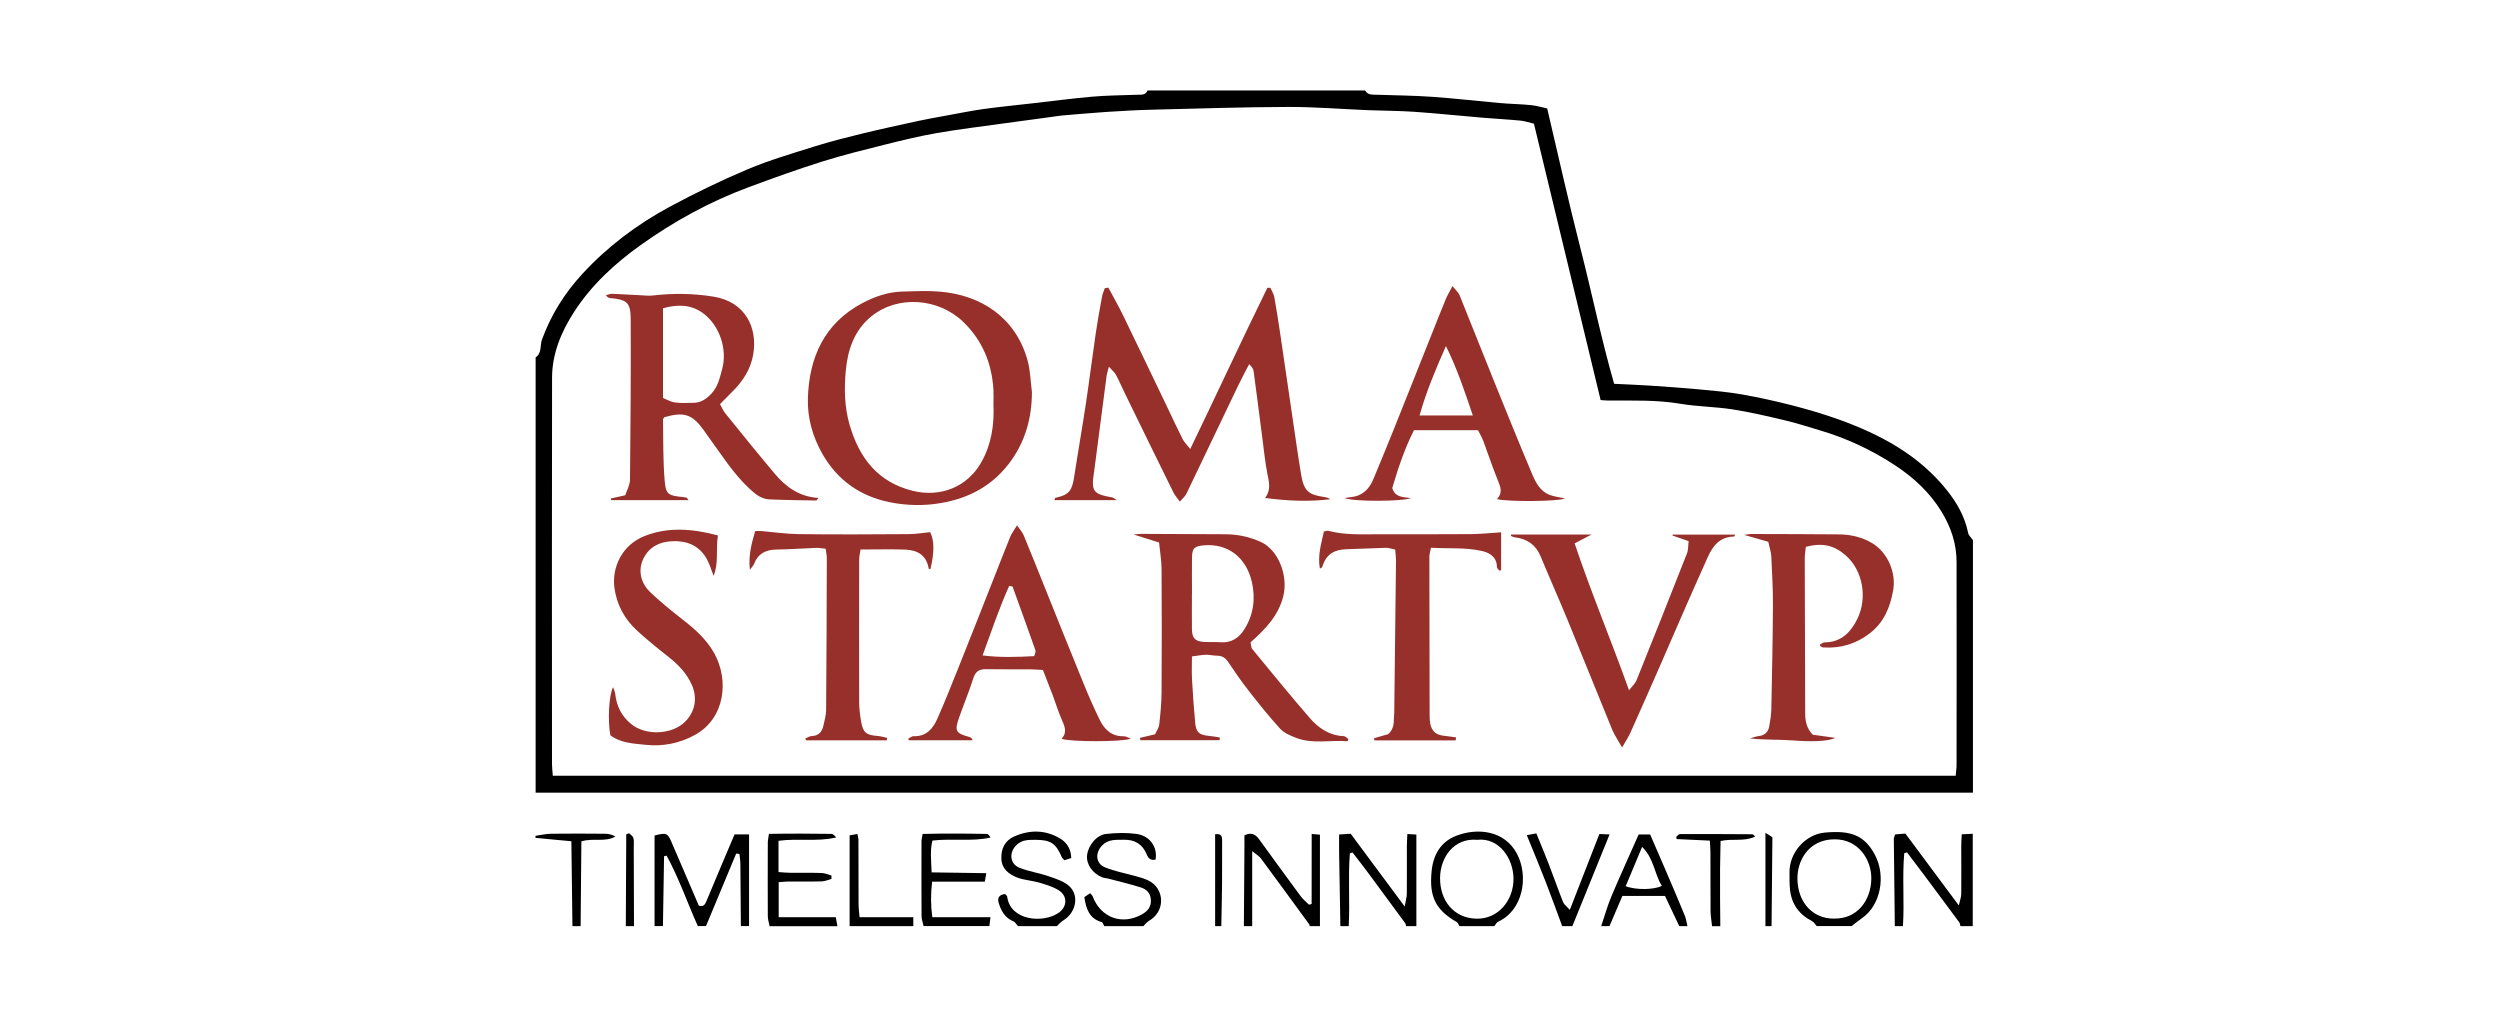 <?xml version="1.0" encoding="UTF-8"?>
<svg id="logo" xmlns="http://www.w3.org/2000/svg" viewBox="0 0 400 162">
  <defs>
    <style>
      .cls-1 {
        fill: #000;
      }

      .cls-1, .cls-2 {
        stroke-width: 0px;
      }

      .cls-2 {
        fill: #97302a;
      }
    </style>
  </defs>
  <path class="cls-1" d="M218.41,14.47c.43.77,1.18.66,1.89.69,2.95.1,5.9.12,8.84.33,3.59.25,7.16.67,10.75.99,1.69.15,3.38.17,5.07.34.9.09,1.79.36,2.59.53,1.78,7.55,3.41,14.91,5.28,22.22,1.86,7.25,3.35,14.59,5.43,21.84,2.07.1,3.91.17,5.76.29,2.61.17,5.22.36,7.83.6,2.28.21,4.56.41,6.81.8,2.73.48,5.44,1.08,8.13,1.77,2.52.65,5.03,1.39,7.48,2.27,6.58,2.38,12.65,5.61,17.15,11.19,1.65,2.05,2.95,4.3,3.48,6.93.08.42.51.77.77,1.16v40.41c-2.13,0-4.27,0-6.4,0-73.7,0-147.41,0-221.11,0-.82,0-1.64,0-2.46,0V57.18c1.04-.7.67-1.89,1.01-2.83,1.43-3.95,3.63-7.45,6.46-10.52,4.03-4.38,8.76-7.93,13.97-10.74,4.06-2.19,8.23-4.21,12.47-6,3.49-1.47,7.16-2.54,10.79-3.68,2.49-.78,5.02-1.42,7.56-2.04,2.96-.72,5.93-1.36,8.91-2.01,1.49-.32,2.99-.59,4.5-.86,1.98-.36,3.96-.77,5.95-1.05,2.59-.36,5.2-.61,7.8-.91,3.2-.36,6.39-.79,9.6-1.07,2.39-.21,4.81-.22,7.21-.31.64-.03,1.36.12,1.68-.69h34.83ZM88.42,124.12h224.49c.05-.66.14-1.19.14-1.72,0-10.84.03-21.68,0-32.52,0-2.89-.9-5.56-2.41-8.02-1.86-3.04-4.41-5.41-7.34-7.35-3.78-2.5-7.86-4.41-12.22-5.69-1.87-.55-3.73-1.16-5.63-1.6-2.75-.65-5.52-1.3-8.31-1.73-2.75-.42-5.56-.43-8.3-.89-3.81-.64-7.63-.5-11.45-.51-.42,0-.83-.05-1.29-.08-3.57-14.8-7.11-29.48-10.67-44.22-.76-.18-1.44-.42-2.13-.49-1.96-.19-3.92-.29-5.88-.45-3.7-.31-7.39-.7-11.09-.96-2.45-.17-4.92-.16-7.38-.26-4.26-.17-8.51-.53-12.77-.52-7.27.02-14.54.26-21.81.44-2.46.06-4.91.2-7.37.36-2.4.16-4.79.38-7.18.58-.44.04-.87.12-1.3.18-2.7.37-5.4.72-8.11,1.1-3.51.49-7.03.91-10.51,1.52-2.73.47-5.43,1.13-8.12,1.8-3.43.86-6.86,1.7-10.23,2.76-3.98,1.25-7.91,2.67-11.82,4.12-6.16,2.29-11.87,5.42-17.21,9.23-4.17,2.98-7.89,6.4-10.68,10.73-2.07,3.21-3.51,6.68-3.51,10.55-.04,20.59-.02,41.17-.01,61.76,0,.59.08,1.17.13,1.88Z"/>
  <path class="cls-1" d="M104.73,148.18v-14.5c1.91-.48,2.09-.39,2.7,1.03,1.45,3.39,2.91,6.77,4.39,10.21.87.24,1.05-.35,1.32-1,1.43-3.46,2.9-6.9,4.39-10.42h2.32v14.67h-1.31c-.02-3.32-.04-6.65-.08-9.97,0-.52-.1-1.05-.15-1.57-.17-.02-.35-.04-.52-.06-1.61,3.87-3.22,7.73-4.83,11.6h-1.31c-1.68-3.75-3.02-7.66-4.99-11.27-.14.03-.28.07-.41.1-.06,3.72-.12,7.45-.18,11.17h-1.31Z"/>
  <path class="cls-1" d="M303.17,148.18c-.05-4.64-.11-9.28-.16-13.92,0-.2.11-.41.21-.75.52-.04,1.04-.09,1.64-.14,2.78,3.74,5.54,7.44,8.55,11.5.18-.83.39-1.34.39-1.86.03-2.57,0-5.14,0-7.7,0-.59.05-1.17.08-1.82.69-.03,1.22-.06,1.76-.09v14.78h-1.97c-.06-.2-.07-.45-.19-.61-1.87-2.54-3.76-5.08-5.65-7.61-.9-1.2-1.81-2.39-2.71-3.58-.15.04-.29.09-.44.13-.34,3.88.04,7.79-.21,11.67h-1.31Z"/>
  <path class="cls-1" d="M214.46,148.18c-.07-3.87-.14-7.74-.2-11.62-.02-.97,0-1.93,0-3.04.75-.05,1.27-.08,1.85-.12,2.82,3.8,5.59,7.54,8.64,11.64.16-.92.33-1.46.34-2.01.03-2.57,0-5.13.01-7.7,0-.59.05-1.18.08-1.89.55.03.95.06,1.44.09v14.65h-1.64c-.05-.16-.05-.34-.14-.46-2-2.72-4-5.45-6.01-8.16-.79-1.06-1.61-2.11-2.42-3.16-.14.04-.29.08-.43.12-.31,3.88.03,7.78-.19,11.66h-1.31Z"/>
  <path class="cls-1" d="M199.02,148.18c.03-4.26.06-8.52.09-12.78,0-.59,0-1.18,0-1.75,1.12-.54,1.79-.14,2.36.65,2.21,3.04,4.41,6.09,6.65,9.11.37.5.88.9,1.32,1.34.14-.04.28-.08.42-.11,0-3.7,0-7.41.01-11.21.6.05.89.08,1.32.12v14.63h-1.64c-.03-.11-.03-.23-.09-.31-2.57-3.52-5.14-7.04-7.73-10.54-.26-.35-.69-.58-1.38-1.15v12h-1.31Z"/>
  <path class="cls-1" d="M233.52,148.18c-.14-.22-.24-.53-.44-.65-3.42-1.97-4.41-4.09-4.03-8.07.25-2.7,1.47-4.77,3.91-5.72,3.45-1.35,7.77-.87,9.74,2.84,1.96,3.68.95,9.11-3,10.89-.25.11-.4.46-.6.71h-5.59ZM236.36,134.37c-3.77-.34-5.92,2.85-5.95,6.09-.03,3.59,2.14,6.44,5.82,6.53,3.51.08,5.94-2.96,5.93-6.38-.01-3.3-2.35-6.63-5.79-6.24Z"/>
  <path class="cls-1" d="M176.68,148.18c-.14-.22-.23-.6-.42-.65-1.96-.55-2.48-2.09-2.77-3.99.28-.19.61-.41.94-.63.19.24.34.35.39.49,1.28,3.45,4.76,4.71,7.96,2.86.84-.49,1.41-1.14,1.36-2.24-.04-1.12-.7-1.74-1.61-2.03-1.71-.54-3.45-.95-5.19-1.41-.31-.08-.66-.08-.96-.2-1.58-.62-2.59-2.09-2.45-3.52.16-1.57,1.5-3.26,3.06-3.43,1.61-.18,3.28-.22,4.87,0,2.14.3,3.37,2.12,3.03,4.1-.77.19-1.16-.18-1.44-.88-.66-1.59-1.89-2.32-3.6-2.29-1.25.03-2.5-.14-3.52.92-1.14,1.19-1.04,2.88.48,3.5,1.55.63,3.23.94,4.85,1.39,1.41.39,2.86.75,3.65,2.17.99,1.77.34,3.93-1.4,4.94-.38.22-.66.59-.98.9h-6.24Z"/>
  <path class="cls-1" d="M290.68,148.18c-.24-.27-.43-.63-.73-.79-2.1-1.07-3.31-2.74-3.55-5.07-.1-.92-.07-1.85-.08-2.78-.03-3.04,2.46-6.04,5.68-6.33,4.01-.36,6.3.34,8.01,3.61,1.73,3.3.94,7.93-2.03,10.04-.59.42-1.15.87-1.72,1.31h-5.59ZM293.46,146.97c3.66.08,5.92-2.87,5.95-6.41.02-3.01-2.05-6.28-5.86-6.27-4.11,0-6.01,3.32-5.96,6.36.05,3.61,2.33,6.35,5.87,6.33Z"/>
  <path class="cls-1" d="M162.88,148.18c-.25-.26-.44-.65-.75-.77-1.34-.56-1.96-1.68-2.34-2.95-.26-.85.14-1.34,1.04-1.41.14.17.31.28.32.42.5,3.86,5.77,4.29,8.23,2.58,1.42-.99,1.45-2.74-.04-3.64-.95-.58-2.08-.9-3.17-1.22-1.15-.33-2.4-.37-3.49-.81-1.26-.52-2.38-1.34-2.46-2.95-.08-1.66.6-2.96,2.06-3.6,2.47-1.09,5.01-1.08,7.37.35,1.04.63,1.71,1.65,1.75,3.11-.38.12-.75.24-1.1.35-.19-.22-.34-.33-.4-.47-.96-2.25-1.78-2.79-4.24-2.8-1.11,0-2.16-.02-3.05.86-1.19,1.17-1.05,2.99.5,3.61,1.5.6,3.14.83,4.67,1.36,1.16.4,2.46.8,3.32,1.6,1.64,1.55,1.03,4.25-.98,5.47-.38.23-.68.6-1.02.91h-6.24Z"/>
  <path class="cls-1" d="M147.77,148.18c-.11-.53-.31-1.06-.32-1.59-.03-3.99-.02-7.98-.01-11.97,0-.32.09-.63.18-1.19,3.44-.09,6.85-.07,10.27,0,.21,0,.41.26.59.58-3.03.67-6.11.11-9.29.48-.41,1.6-.19,3.2-.13,5.09,2.94.05,5.78.09,8.75.13-.1.57-.15.86-.24,1.36h-8.43c-.23,1.98-.24,3.73.03,5.68h9.31c-.08.62-.13,1.02-.18,1.42h-10.51Z"/>
  <path class="cls-1" d="M123.13,148.18c-.1-.53-.28-1.07-.28-1.6-.02-3.93-.02-7.87,0-11.8,0-.37.1-.74.18-1.36,3.35-.06,6.66-.05,9.97,0,.27,0,.53.25.79.57-3.01.72-6.09.11-9.23.54v5c.74.05,1.37.12,2.01.12,1.64.02,3.28-.03,4.92.03.52.02,1.03.26,1.54.4,0,.18,0,.37,0,.55-.51.14-1.01.37-1.52.39-1.75.05-3.5,0-5.24.02-.53,0-1.06.07-1.68.11v5.6h9.13c.11.6.19,1.02.27,1.44h-10.84Z"/>
  <path class="cls-1" d="M256.19,148.18c.54-1.58.98-3.21,1.63-4.75,1.39-3.3,2.88-6.55,4.37-9.92h1.83c.74,1.71,1.5,3.43,2.24,5.17,1.11,2.59,2.22,5.17,3.29,7.77.22.54.3,1.15.44,1.73h-1.31c-.76-1.61-1.52-3.21-2.28-4.83h-6.82c-.68,1.59-1.37,3.21-2.06,4.83h-1.31ZM260.11,141.79c1.62.64,4.58.58,5.78-.05-1.18-1.9-1.25-4.38-3.15-6.24-.94,2.25-1.76,4.22-2.63,6.29Z"/>
  <path class="cls-1" d="M249.95,148.18c-.87-2.33-1.7-4.67-2.6-6.98-.96-2.47-1.98-4.92-3.06-7.57.52-.1.95-.18,1.52-.29.7,1.71,1.37,3.3,1.99,4.91.78,2.02,1.49,4.07,2.29,6.08.16.39.58.68,1.08,1.25,1.64-4.21,3.16-8.12,4.73-12.14.52.02.97.04,1.63.07-2.05,5.04-4,9.86-5.95,14.67h-1.64Z"/>
  <path class="cls-1" d="M273.93,148.18c-.08-.81-.24-1.62-.24-2.43-.03-3.11,0-6.23-.02-9.34,0-.58-.06-1.17-.1-1.91-1.86-.09-3.59-.17-5.32-.25-.01-.13-.03-.25-.04-.38.2-.15.39-.42.59-.42,3.82-.01,7.64,0,11.46.03.21,0,.43.12.53.39-1.8.82-3.56.26-5.5.69-.03,1.45-.06,2.95-.08,4.45-.01,1.53,0,3.06,0,4.59,0,1.53.02,3.06.04,4.59h-1.31Z"/>
  <path class="cls-1" d="M135.94,148.18v-14.53c.4-.07.78-.14,1.24-.22.07.4.17.65.17.91.01,3.44,0,6.88.02,10.32,0,.63.09,1.27.16,2.09h8.6v1.43h-10.18Z"/>
  <path class="cls-1" d="M91.59,148.18c-.06-4.5-.12-9-.17-13.58-2.01-.19-3.88-.37-5.74-.54,0-.11,0-.22,0-.33.81-.11,1.61-.31,2.42-.33,2.9-.04,5.8-.03,8.7,0,.55,0,1.11.13,1.67.44-1.66.96-3.54.19-5.45.78-.04,4.51-.08,9.04-.12,13.56h-1.31Z"/>
  <path class="cls-1" d="M100.13,148.18c.02-4.89.05-9.78.07-14.68.15-.06.3-.13.45-.19.24.25.61.47.69.77.13.46.06.98.06,1.47.01,4.21.02,8.42.04,12.63h-1.31Z"/>
  <path class="cls-1" d="M194.42,148.18v-14.7c1.13-.15,1.12.47,1.12,1.09,0,2.24,0,4.48-.01,6.73-.02,2.29-.08,4.59-.12,6.88h-.99Z"/>
  <path class="cls-1" d="M282.47,148.18v-14.92c.49.3.8.46,1.06.67.09.08.06.31.05.47-.04,4.59-.09,9.18-.13,13.78h-.99Z"/>
  <path class="cls-2" d="M177.33,46.01c.78,1.47,1.62,2.91,2.34,4.4,2.4,4.94,4.77,9.9,7.15,14.86.8,1.67,1.57,3.35,2.41,5,.25.49.68.89,1.21,1.57,4.24-8.78,8.19-17.34,12.34-25.79.16,0,.32,0,.49,0,.21.49.52.97.62,1.49.35,1.93.65,3.88.94,5.82.67,4.48,1.31,8.96,1.97,13.45.46,3.08.88,6.16,1.4,9.23.43,2.49,1.17,3.13,3.61,3.47.36.05.71.13,1.05.37-3.42.41-6.81.27-10.45-.2,1.01-1.36.62-2.6.37-3.88-.35-1.77-.53-3.56-.76-5.35-.48-3.68-.94-7.37-1.44-11.05-.05-.35-.24-.69-.72-1.13-.6,1.16-1.22,2.32-1.79,3.5-2.75,5.75-5.49,11.5-8.25,17.24-.19.4-.59.71-1.04,1.25-.44-.62-.81-1.01-1.04-1.48-2.6-5.27-5.18-10.56-7.76-15.84-.48-.98-.9-1.99-1.42-2.95-.21-.4-.6-.71-1.14-1.32-.18.74-.32,1.12-.37,1.51-.67,5.09-1.33,10.18-1.99,15.27,0,.05-.02.11-.03.16-.45,3.02-.13,3.44,2.93,3.98.13.02.25.14.72.43h-9.99c.09-.2.11-.35.17-.37,2.13-.46,2.65-1.08,2.99-3.25.6-3.94,1.3-7.87,1.89-11.81.56-3.72,1.02-7.46,1.57-11.19.29-2,.65-3.98,1.02-5.97.08-.45.29-.88.44-1.32.19-.03.38-.06.56-.09Z"/>
  <path class="cls-2" d="M165.11,62.76c-.02,4.2-1.1,8.01-3.64,11.36-2.74,3.61-6.43,5.59-10.87,6.36-2.8.49-5.59.42-8.31-.14-4.65-.95-8.28-3.49-10.68-7.67-1.59-2.77-2.44-5.81-2.35-8.92.19-6.55,2.62-12.02,8.71-15.25,1.98-1.05,4.11-1.79,6.39-1.85,2.01-.06,4.03-.16,6.03.01,6.6.56,12.07,4.12,14,10.92.47,1.66.49,3.45.72,5.17ZM158.95,64.62c0-.63.04-1.46,0-2.27-.26-4.19-1.73-7.83-4.79-10.81-3.97-3.86-10.47-4.35-14.7-.96-2.78,2.23-3.84,5.41-4.14,8.79-.26,2.87-.21,5.75.62,8.62,1.55,5.32,4.55,9.17,10.09,10.54,4.45,1.1,8.75-.62,10.97-4.55,1.62-2.85,2.1-5.94,1.95-9.35Z"/>
  <path class="cls-2" d="M215.59,118.6c-2.75-.23-5.57.5-8.26-.56-.89-.35-1.88-.76-2.5-1.44-1.77-1.93-3.4-3.98-5.01-6.04-1.18-1.5-2.27-3.08-3.33-4.67-.45-.67-.98-.97-1.76-.98-.6,0-1.2-.16-1.79-.15-.68.02-1.35.16-2.23.27,0,1.34-.05,2.48.01,3.61.13,2.34.29,4.69.51,7.02.14,1.53.66,1.94,2.2,2.08.59.05,1.17.17,1.75.26l-.06.43h-12.66c-.03-.12-.06-.24-.08-.37.73-.17,1.45-.34,2.42-.57.2-.45.61-1.01.68-1.6.2-1.74.36-3.49.37-5.23.04-6.52.04-13.03,0-19.55,0-1.35-.24-2.7-.4-4.31-1.29-.4-2.53-.79-4.08-1.28.59-.05.89-.1,1.19-.1,4.49.02,8.98.04,13.47.06,1.99.01,3.85.39,5.7,1.23,2.8,1.26,4.43,5.42,3.59,8.71-.79,3.1-2.83,5.22-5.23,7.35.08.34.06.83.3,1.11,3.02,3.67,6.02,7.36,9.13,10.95,1.41,1.64,3.16,2.86,5.47,2.95.26,0,.51.31.76.48-.05.11-.09.22-.14.33ZM190.71,94.96c0,1.91-.03,3.82,0,5.73.03,1.45.52,1.94,1.98,2.02.87.05,1.75-.01,2.62.05,1.73.13,2.95-.72,3.8-2.09,1.45-2.33,1.8-4.88,1.19-7.55-.92-4-3.9-6.18-7.64-5.87-1.54.13-1.92.42-1.94,1.98-.03,1.91,0,3.82,0,5.73Z"/>
  <path class="cls-2" d="M115.21,64.67c.28.5.48,1.02.81,1.43,2.61,3.23,5.22,6.46,7.89,9.64,1.8,2.15,3.97,3.75,7.04,3.93-.18.21-.27.41-.35.41-2.51-.04-5.02-.07-7.52-.18-1.26-.06-2.21-.82-3.11-1.66-2.64-2.43-4.51-5.47-6.61-8.33-.29-.4-.56-.81-.85-1.2-1.79-2.44-3.09-2.85-6.21-1.96-.07.12-.23.26-.22.39.06,3.27-.01,6.56.27,9.81.19,2.19.62,2.35,2.85,2.57.22.02.44.05.64.11.08.02.12.14.32.39h-12.37c-.02-.09-.05-.18-.07-.26.69-.15,1.37-.31,2.32-.52.25-.77.75-1.62.76-2.49.09-8.59.15-17.18.11-25.78-.01-2.57-.66-3.05-3.26-3.27-.24-.02-.47-.13-.71-.46.32-.08.65-.24.97-.23,1.53.05,3.06.16,4.58.23.65.03,1.32.11,1.96.04,3.22-.38,6.44-.34,9.64.17,5.28.82,7.15,5.11,6.42,9.29-.41,2.35-1.65,4.24-3.3,5.89-.62.62-1.23,1.24-2.02,2.04ZM106.07,63.67c.56.22,1.21.62,1.9.72.96.14,1.96.07,2.95.06,1.23,0,2.13-.63,2.95-1.52,1.02-1.11,1.29-2.5,1.67-3.86.87-3.17-.39-6.98-3.03-8.94-1.95-1.45-4.11-1.45-6.43-.81v14.34Z"/>
  <path class="cls-2" d="M162.73,84.06c.49.72.88,1.13,1.07,1.61,1.19,2.87,2.33,5.75,3.49,8.63,2.03,5.04,4.04,10.09,6.1,15.11.8,1.96,1.65,3.91,2.59,5.81.76,1.55,1.93,2.63,3.84,2.58.32,0,.64.22,1.12.39-1.44.53-9.65.53-11.09.02.85-.91.59-1.81.14-2.81-.61-1.33-1.02-2.75-1.54-4.13-.5-1.32-1.02-2.63-1.58-4.07-.71-.04-1.4-.1-2.09-.11-2.35-.01-4.7.02-7.06-.02-1.1-.02-1.66.41-2,1.48-.68,2.13-1.54,4.19-2.28,6.3-.74,2.12-.53,2.47,1.7,3.08.19.05.35.18.48.51h-10.21c-.03-.08-.06-.16-.1-.23.28-.15.57-.43.85-.42,2.04.08,3.11-1.2,3.82-2.81,1.19-2.68,2.27-5.41,3.36-8.13,1.74-4.35,3.45-8.7,5.17-13.06,1.04-2.63,2.06-5.27,3.12-7.89.22-.54.59-1.01,1.09-1.84ZM162.01,93.84c-.18-.03-.36-.06-.54-.09-1.59,3.51-2.81,7.17-4.26,11.12,2.92.36,5.58.25,8.27.11.1-.4.27-.7.2-.9-1.2-3.42-2.44-6.82-3.67-10.23Z"/>
  <path class="cls-2" d="M215.13,79.68c.74-.13,1.53-.14,2.21-.42,1.16-.47,1.91-1.43,2.39-2.58,1.07-2.56,2.12-5.13,3.16-7.7,1.99-4.95,3.95-9.92,5.93-14.88.83-2.07,1.64-4.15,2.49-6.21.26-.63.62-1.22,1.09-2.12.51.65.94,1,1.13,1.46,1.84,4.54,3.63,9.11,5.47,13.65,2.04,5.05,4.08,10.1,6.2,15.11.55,1.29,1.27,2.6,2.68,3.17.78.31,1.65.39,2.54.59-.96.48-9.04.57-10.91.11.95-.98.59-1.94.15-2.99-.84-2.06-1.54-4.19-2.32-6.28-.23-.6-.56-1.16-.86-1.76h-10.24c-1.52,2.98-2.56,6.15-3.48,9.25.47,1.57,1.77,1.42,2.98,1.62-1.13.53-9.26.61-10.6-.02ZM235.65,66.47c-1.33-3.96-2.56-7.59-4.3-11.1-1.59,3.61-3.11,7.15-4.22,11.1h8.52Z"/>
  <path class="cls-2" d="M282.94,86.69c-1.27-.36-2.44-.7-3.89-1.11.56-.07.86-.14,1.16-.14,4.65.01,9.3.02,13.95.06,1.88.01,3.67.4,5.33,1.37,2.51,1.46,3.92,4.72,3.42,7.55-.48,2.74-1.47,5.14-3.71,6.88-2.2,1.72-4.7,2.47-7.48,2.29-.15,0-.3-.11-.44-.18-.03-.02-.04-.09-.1-.27.24-.12.49-.36.75-.36,2.68,0,4.25-1.69,5.27-3.81,1.61-3.35.85-7.7-1.87-10.09-1.84-1.62-3.69-2.09-6.39-1.39-.06.56-.18,1.2-.18,1.83.01,8.26.05,16.52.07,24.78,0,1.24.19,2.4,1.21,3.45,1.03.14,2.18.31,3.6.51-1.2.63-4.25.61-6.94.4-2.19-.17-4.41-.04-6.71-.32.47-.13.93-.31,1.41-.37.95-.11,1.51-.64,1.67-1.53.17-.91.32-1.84.34-2.76.11-5.52.23-11.04.26-16.56.01-2.62-.13-5.24-.26-7.86-.03-.69-.27-1.38-.48-2.35Z"/>
  <path class="cls-2" d="M260.65,110.44c.55-.72,1-1.1,1.19-1.59,2.72-6.76,5.42-13.53,8.08-20.32.22-.56.17-1.23.26-1.95-.98-.34-1.78-.62-2.58-.89l.02-.15h10.01c-.09.16-.13.31-.18.31-2.27.02-3.4,1.48-4.22,3.32-1.11,2.49-2.23,4.97-3.32,7.46-1.46,3.34-2.9,6.68-4.36,10.02-1.53,3.49-3.07,6.98-4.63,10.46-.32.72-.76,1.39-1.38,2.49-.67-1.19-1.22-1.97-1.58-2.83-2.38-5.79-4.69-11.6-7.07-17.39-1.43-3.47-2.96-6.9-4.39-10.36-.77-1.87-2.17-2.8-4.11-3.05-.21-.03-.41-.12-.61-.2-.02,0-.02-.1-.04-.25h12.92c-.93.48-1.73.9-2.72,1.42,2.66,7.94,5.83,15.44,8.7,23.5Z"/>
  <path class="cls-2" d="M232.89,118.46h-12.96c-.03-.11-.06-.23-.1-.34.71-.2,1.41-.4,2.26-.65.62-.49.92-1.27.92-2.2,0-.44.06-.87.07-1.31.1-8.09.2-16.18.28-24.28,0-.53-.08-1.07-.13-1.74-.55-.11-1.01-.3-1.47-.29-2.13.05-4.26.18-6.39.23-1.84.05-3.15.79-3.73,2.6-.07.21-.16.4-.46.48-.39-2.16.25-4.04.64-5.91.37-.08.54-.17.68-.13,2.68.72,5.43.56,8.16.56,4.87,0,9.74.02,14.61-.02,1.62-.01,3.23-.19,4.91-.29v6.06c-.1.02-.19.05-.29.07-.13-.19-.38-.37-.38-.56-.01-1.58-1.12-2.28-2.35-2.57-2.66-.62-5.4-.36-8.21-.53-.11.61-.25,1.02-.25,1.44,0,8.48.02,16.96.04,25.45,0,.44.02.88.11,1.31.25,1.17.94,1.75,2.15,1.88.66.07,1.32.17,1.98.26-.03.16-.05.32-.08.48Z"/>
  <path class="cls-2" d="M132.12,87.8c-.65-.06-1.08-.15-1.51-.14-2.13.08-4.26.24-6.39.27-1.72.02-2.95.66-3.58,2.31-.09.23-.29.42-.66.92-.26-2.36.29-4.24.85-6.19.37,0,.69-.02,1,0,2.01.17,4.01.47,6.02.49,5.86.07,11.71.04,17.57,0,1.13,0,2.27-.21,3.4-.32.68,1.29.7,3.2.04,5.95-.09-.04-.26-.07-.27-.12-.34-2.1-1.76-2.95-3.69-3.03-2.33-.09-4.67-.02-7.21-.02-.07.48-.22,1.05-.22,1.62-.02,7.61-.02,15.22,0,22.82,0,1.03.13,2.08.31,3.1.31,1.78.82,2.16,2.62,2.29.52.04,1.03.2,1.54.31-.02.13-.04.26-.05.39h-12.92c-.04-.1-.08-.19-.11-.29.33-.14.66-.38,1-.39,1.13-.04,1.68-.67,1.89-1.69.16-.8.42-1.61.43-2.41.06-8.1.09-16.2.11-24.3,0-.47-.1-.95-.18-1.58Z"/>
  <path class="cls-2" d="M114.87,85.66c-.37,2.28.16,4.43-.7,6.47-.37-.93-.64-1.93-1.14-2.79-1.23-2.12-3.22-2.87-5.57-2.74-1.98.11-3.58.9-4.51,2.77-.86,1.74-.56,3.8,1.1,5.39,1.65,1.58,3.45,3.02,5.25,4.43,1.95,1.53,3.77,3.14,4.99,5.35,2.37,4.28,1.75,10.37-3.1,13.05-2.45,1.35-5.15,1.88-7.92,1.58-1.92-.21-3.94-.27-5.61-1.52-.44-2.26-.26-6.45.44-7.71.15.48.31.79.34,1.11.21,1.93,1.01,3.53,2.53,4.78,2.34,1.94,6.63,1.74,8.72-.43,1.53-1.58,1.91-3.73,1.03-5.76-.83-1.91-2.22-3.33-3.84-4.6-1.68-1.31-3.33-2.66-4.9-4.09-2.05-1.86-3.33-4.23-3.68-6.96-.41-3.18,1.2-6.82,4.89-8.25,3.77-1.46,7.58-1.15,11.65-.08Z"/>
</svg>